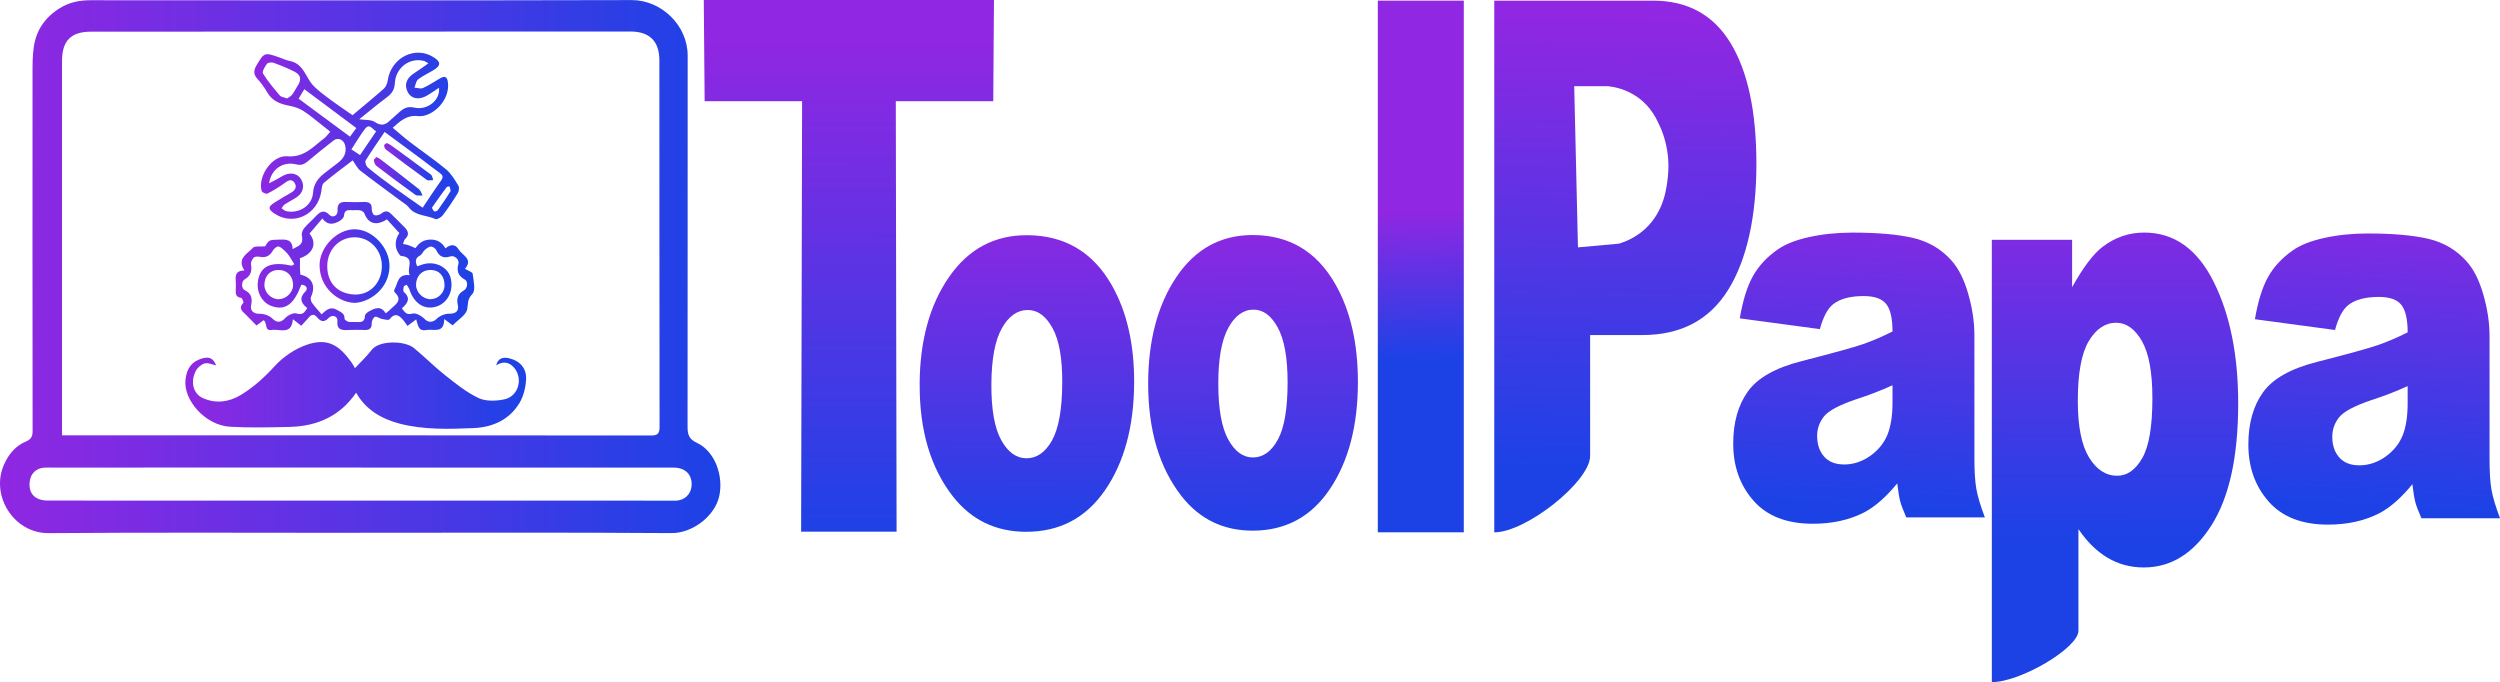 <svg xmlns="http://www.w3.org/2000/svg" xmlns:xlink="http://www.w3.org/1999/xlink" id="Layer_1" data-name="Layer 1" viewBox="0 0 667 182"><defs><style>      .cls-1 {        fill: url(#linear-gradient-2);      }      .cls-2 {        fill: url(#linear-gradient-15);      }      .cls-3 {        fill: url(#linear-gradient-14);      }      .cls-4 {        fill: url(#linear-gradient-6);      }      .cls-5 {        fill: url(#linear-gradient-11);      }      .cls-6 {        fill: url(#linear-gradient-10);      }      .cls-7 {        fill: url(#linear-gradient-5);      }      .cls-8 {        fill: url(#linear-gradient-7);      }      .cls-9 {        fill: url(#linear-gradient-9);      }      .cls-10 {        fill: url(#linear-gradient-3);      }      .cls-11 {        fill: url(#linear-gradient);      }      .cls-12 {        fill: url(#linear-gradient-4);      }      .cls-13 {        fill: url(#linear-gradient-8);      }      .cls-14 {        fill: url(#linear-gradient-12);      }      .cls-15 {        fill: url(#linear-gradient-13);      }    </style><linearGradient id="linear-gradient" x1="226.45" y1="11.3" x2="226.12" y2="144.45" gradientUnits="userSpaceOnUse"><stop offset="0" stop-color="#9027e2"></stop><stop offset="1" stop-color="#1c42e6"></stop></linearGradient><linearGradient id="linear-gradient-2" x1="294.31" y1="-297.85" x2="295.9" y2="-179.83" gradientTransform="translate(26.86 275.08) rotate(.29) scale(.83 .74)" xlink:href="#linear-gradient"></linearGradient><linearGradient id="linear-gradient-3" x1="378.86" y1="56.47" x2="379.44" y2="95.88" xlink:href="#linear-gradient"></linearGradient><linearGradient id="linear-gradient-4" x1="434.02" y1="5.1" x2="431.4" y2="124.87" xlink:href="#linear-gradient"></linearGradient><linearGradient id="linear-gradient-5" x1="500.6" y1="49.38" x2="495.49" y2="134.47" xlink:href="#linear-gradient"></linearGradient><linearGradient id="linear-gradient-6" x1="564.17" y1="49" x2="564.29" y2="143.09" xlink:href="#linear-gradient"></linearGradient><linearGradient id="linear-gradient-7" x1="350.28" y1="-298.27" x2="351.87" y2="-180.24" gradientTransform="translate(48.01 276.15) rotate(-.04) scale(.82 .73)" xlink:href="#linear-gradient"></linearGradient><linearGradient id="linear-gradient-8" x1="0" y1="71.14" x2="192.2" y2="71.14" xlink:href="#linear-gradient"></linearGradient><linearGradient id="linear-gradient-9" x1="49.44" y1="102.84" x2="140.36" y2="102.84" xlink:href="#linear-gradient"></linearGradient><linearGradient id="linear-gradient-10" x1="67.86" y1="36.27" x2="122.46" y2="36.27" xlink:href="#linear-gradient"></linearGradient><linearGradient id="linear-gradient-11" x1="62.83" y1="70.98" x2="126.53" y2="70.98" xlink:href="#linear-gradient"></linearGradient><linearGradient id="linear-gradient-12" x1="99.74" y1="47.04" x2="112.75" y2="47.04" xlink:href="#linear-gradient"></linearGradient><linearGradient id="linear-gradient-13" x1="102.47" y1="43.14" x2="115.57" y2="43.14" xlink:href="#linear-gradient"></linearGradient><linearGradient id="linear-gradient-14" x1="85.25" y1="70.98" x2="103.91" y2="70.98" xlink:href="#linear-gradient"></linearGradient><linearGradient id="linear-gradient-15" x1="638.04" y1="49.61" x2="632.92" y2="134.7" xlink:href="#linear-gradient"></linearGradient></defs><path class="cls-11" d="m187.77,0h77.42c-.06,9-.13,18-.19,27h-26c.07,38.28.14,76.57.21,114.85h-25.47c.09-38.28.17-76.57.26-114.85h-26c-.08-9-.16-18-.23-27Z"></path><path class="cls-1" d="m245.36,102.39c.07-11.55,2.69-21.05,7.86-28.51,5.17-7.46,12.12-11.17,20.85-11.13,9.97.05,17.49,4.48,22.53,13.29,4.05,7.1,6.05,15.83,5.99,26.19-.07,11.64-2.67,21.17-7.79,28.59-5.13,7.42-12.18,11.1-21.15,11.06-8.01-.04-14.46-3.16-19.36-9.36-6.02-7.68-9-17.72-8.92-30.12Zm19.14.02c-.04,6.75.83,11.74,2.61,14.98,1.78,3.24,4.03,4.87,6.75,4.88s5.02-1.57,6.81-4.75c1.78-3.17,2.7-8.28,2.74-15.31.04-6.56-.82-11.45-2.59-14.66-1.76-3.22-3.96-4.83-6.59-4.84-2.78-.01-5.09,1.61-6.92,4.85-1.83,3.25-2.77,8.2-2.81,14.85Z"></path><path class="cls-10" d="m367.6.17h22.94v141.85h-22.94V.17Z"></path><path class="cls-12" d="m398.66.17h42.34c9.22,0,16.13,3.77,20.72,11.32,4.59,7.55,6.89,18.29,6.89,32.22s-2.5,25.51-7.51,33.58c-5,8.07-12.64,12.1-22.91,12.1h-13.94v32.25c0,6.8-17.06,20.39-25.58,20.39V.17Zm22.34,65.83c3.67-.33,7.33-.67,11-1,1.76-.55,4.48-1.66,7-4,5.05-4.7,5.69-10.99,6-14,.68-6.69-1.4-11.66-2-13-.97-2.17-2.44-5.44-6-8-3.13-2.24-6.32-2.82-8-3h-9c.33,14.33.67,28.67,1,43Z"></path><path class="cls-7" d="m485.53,87.81l-21.36-2.87c.81-4.76,1.97-8.5,3.49-11.23,1.52-2.73,3.71-5.1,6.56-7.1,2.05-1.45,4.87-2.57,8.46-3.36,3.59-.79,7.47-1.19,11.64-1.19,6.7,0,12.08.48,16.14,1.43,4.06.96,7.45,2.95,10.16,5.98,1.9,2.1,3.4,5.07,4.5,8.92s1.65,7.52,1.65,11.02v32.83c0,3.5.17,6.24.52,8.22.35,1.98,1.11,4.51,2.28,7.59h-20.97c-.84-1.91-1.39-3.37-1.65-4.37-.26-1-.51-2.58-.77-4.72-2.93,3.59-5.84,6.16-8.73,7.7-3.95,2.05-8.55,3.08-13.78,3.08-6.95,0-12.24-2.05-15.84-6.16-3.61-4.11-5.41-9.17-5.41-15.19,0-5.65,1.3-10.29,3.9-13.93s7.39-6.35,14.38-8.12c8.38-2.15,13.82-3.65,16.31-4.51,2.49-.86,5.12-1.99,7.91-3.39,0-3.5-.57-5.95-1.7-7.35s-3.13-2.1-5.98-2.1c-3.66,0-6.41.75-8.24,2.24-1.43,1.17-2.58,3.36-3.46,6.58Zm19.38,14.98c-3.07,1.4-6.28,2.64-9.61,3.71-4.54,1.54-7.41,3.06-8.62,4.55-1.24,1.54-1.87,3.29-1.87,5.25,0,2.24.61,4.07,1.84,5.49,1.23,1.42,3.03,2.13,5.41,2.13s4.8-.77,6.95-2.31c2.14-1.54,3.66-3.42,4.56-5.63.9-2.22,1.35-5.1,1.35-8.64v-4.55Z"></path><path class="cls-4" d="m531.42,182V63.98h21.42v12.64c2.96-5.31,5.68-8.91,8.15-10.79,3.34-2.52,7.03-3.78,11.08-3.78,7.98,0,14.16,4.38,18.53,13.12,4.37,8.75,6.55,19.56,6.55,32.44,0,14.22-2.38,25.08-7.14,32.56-4.76,7.49-10.78,11.23-18.05,11.23-3.52,0-6.74-.86-9.64-2.58-2.91-1.72-5.5-4.27-7.79-7.65v27.11c0,4.57-15.41,13.71-23.11,13.71Zm22.94-75.03c0,6.76.99,11.78,2.98,15.05,1.99,3.27,4.5,4.91,7.53,4.91,2.66,0,4.89-1.57,6.69-4.71,1.8-3.14,2.7-8.47,2.7-15.98,0-6.92-.94-12.01-2.81-15.26-1.87-3.25-4.16-4.87-6.86-4.87-2.92,0-5.36,1.64-7.31,4.91-1.95,3.27-2.92,8.59-2.92,15.94Z"></path><path class="cls-8" d="m306.33,102.4c0-11.51,2.51-21,7.52-28.47,5.01-7.47,11.79-11.21,20.32-11.22,9.75-.01,17.12,4.36,22.11,13.12,4.01,7.05,6.01,15.74,6.01,26.07,0,11.61-2.48,21.12-7.45,28.54-4.97,7.42-11.84,11.13-20.62,11.14-7.83,0-14.16-3.06-18.99-9.21-5.93-7.62-8.9-17.61-8.9-29.98Zm18.71-.09c0,6.73.88,11.7,2.64,14.92,1.76,3.22,3.97,4.83,6.63,4.82s4.9-1.59,6.63-4.77c1.73-3.17,2.59-8.27,2.59-15.28,0-6.54-.87-11.4-2.62-14.6-1.74-3.2-3.9-4.79-6.47-4.79-2.72,0-4.97,1.63-6.74,4.88-1.77,3.25-2.66,8.19-2.66,14.82Z"></path><path class="cls-13" d="m96.03,142.16c-27.69,0-55.38-.14-83.06.08-9.34.07-15.58-10.08-11.9-18.29,1.26-2.81,3.04-4.97,5.83-6.14,1.47-.62,1.81-1.43,1.8-2.9-.04-31.59-.04-63.19-.02-94.78,0-2.57-.04-5.18.35-7.71.68-4.41,2.97-7.78,6.89-10.22C18.54.58,21.22.06,24.19.06c48.11.02,96.23.09,144.34-.04,7.89-.02,14.94,6.72,14.94,14.8-.02,33.01.01,66.03-.03,99.04,0,2.05.36,3.3,2.49,4.29,4.8,2.22,7.18,8.81,5.95,14.28-1.17,5.21-7.02,9.84-12.78,9.8-27.69-.2-55.38-.09-83.06-.09v.02Zm-79.48-26.02c1,0,1.64,0,2.28,0,51.61,0,103.21,0,154.82.05,1.75,0,2.32-.44,2.32-2.25-.05-32.62-.03-65.24-.05-97.86,0-5.05-2.61-7.66-7.66-7.67-47.98,0-95.95.01-143.93.04-5.43,0-7.78,2.43-7.78,7.84,0,32.43,0,64.85,0,97.28v2.56Zm79.89,8.6h0c-27.49.01-54.98.01-82.47.01-.71,0-1.43-.02-2.14.02-2.12.12-3.62,1.52-3.89,3.61-.43,3.25,1.35,5.17,4.84,5.17,55.63,0,111.26.01,166.89.02.26,0,.52,0,.78,0,2.22-.11,3.88-1.71,4.06-3.9.24-3-1.62-4.91-4.81-4.91-27.75,0-55.5,0-83.25,0Z"></path><path class="cls-9" d="m132.38,97.48c.48-1.93,1.84-2.3,3.52-1.88,2.82.7,4.61,2.63,4.46,5.61-.11,2.16-.68,4.52-1.79,6.35-2.68,4.41-7.07,6.43-12.18,6.65-6.6.29-13.26.49-19.71-1.17-4.88-1.26-9.13-3.74-11.66-8.27-4.24,6.2-10.35,8.96-17.77,9.13-5.31.12-10.64.27-15.93-.05-6.54-.4-12.5-7.12-11.82-12.65.36-2.92,1.62-4.74,4.37-5.55,2-.58,3.01-.07,3.81,1.84-.96-.2-2.08-.76-3.01-.54-.91.22-1.92,1.08-2.38,1.92-1.59,2.93-.75,6.22,1.89,7.37,3.45,1.51,6.91,1.04,10.05-.85,3.45-2.08,6.35-4.74,9.1-7.75,2.25-2.46,5.39-4.59,8.55-5.67,5.6-1.91,8.67.18,11.95,4.77.37.52.65,1.11.87,1.49,1.56-1.68,3.16-3.18,4.47-4.88,2.01-2.61,8.85-2.49,11.28-.49,2.86,2.36,5.48,5.02,8.39,7.31,2.81,2.22,5.66,4.54,8.87,6.04,1.93.9,4.66.8,6.86.33,3.76-.79,5.08-5.56,2.58-8.45-1.32-1.53-2.93-1.79-4.77-.62Z"></path><path class="cls-6" d="m94.03,30.75c2.76-2.32,5.6-4.63,8.34-7.05.57-.5.95-1.4,1.06-2.17.88-6.24,7.51-9.51,12.49-6.11,1.68,1.14,1.69,2.04-.05,3.16-1.41.9-2.99,1.58-4.31,2.59-.57.44-.67,1.46-.98,2.22.77.05,1.67.37,2.29.09,1.58-.72,3.04-1.71,4.55-2.58,1.14-.66,1.85-.54,2.07.95.74,5.06-4.34,9.54-7.96,9.13-3.03-.35-4.72,1.34-6.76,3.1,1.6,1.34,3.07,2.65,4.64,3.85,3.19,2.44,6.53,4.69,9.61,7.26,1.36,1.13,2.31,2.78,3.26,4.31.3.48.19,1.48-.13,2-1.24,2.04-2.58,4.04-4.03,5.95-.41.54-1.54,1.19-1.96.99-2.34-1.08-5.32-.77-7.1-3.12-.46-.62-1.21-1.04-1.85-1.52-3.7-2.75-7.45-5.45-11.09-8.28-.78-.61-1.23-1.63-2.02-2.74-2.59,1.99-5.21,3.92-7.7,6.01-.5.42-.55,1.44-.66,2.2-.93,6.29-7.42,9.4-12.53,5.98-1.71-1.15-1.73-1.81,0-2.9,1.48-.93,2.98-1.82,4.5-2.69,1.14-.65,1.56-1.66.84-2.66-.85-1.19-1.8-.47-2.75.22-1.41,1.01-2.9,1.93-4.45,2.71-.33.17-1.41-.3-1.52-.65-1.16-3.86,2.75-9.64,6.79-9.3,4.56.38,6.93-2.58,9.89-4.81.57-.43.99-1.06,1.61-1.76-.62-.49-1.18-.94-1.74-1.38-1.79-1.39-3.51-2.89-5.4-4.12-1.1-.71-2.46-1.17-3.77-1.41-2.41-.45-4.49-1.21-5.82-3.44-.78-1.31-1.65-2.6-2.69-3.71-1.13-1.21-1.04-2.28-.29-3.58,2.02-3.47,2.17-3.55,5.9-2.25,1.02.35,2,.84,3.05,1.05,3,.6,3.85,3.06,5.22,5.25.97,1.54,2.56,2.77,4.05,3.92,2.32,1.8,4.79,3.43,7.39,5.26Zm18.74,24.67c1.72-2.56,3.26-4.95,4.92-7.25.71-.99.39-1.48-.45-2.09-1.63-1.17-3.19-2.42-4.8-3.62-3.21-2.38-6.42-4.75-9.82-7.26-1.75,2.58-3.5,5.06-5.08,7.64-.23.38.16,1.49.6,1.86,2.16,1.78,4.4,3.47,6.67,5.11,2.53,1.84,5.12,3.61,7.96,5.6Zm-40.97-6.52c.86-.44,1.45-.73,2.03-1.05.65-.35,1.26-.78,1.92-1.09,1.85-.89,3.71-.43,4.6,1.09.97,1.66.55,3.58-1.13,4.72-1.05.71-2.21,1.28-3.27,1.98-.35.23-.55.67-.82,1.01.41.27.78.69,1.23.78,3.31.72,6.89-1.33,7.16-4.9.24-3.2,2.16-4.59,4.28-6.18.8-.6,1.61-1.21,2.39-1.83,1.49-1.17,2.34-2.56,1.92-4.56-.32-1.52-1.86-2.34-3.1-1.4-2.33,1.78-4.58,3.67-6.85,5.53-.9.73-1.69,1.22-3.06.87-3.58-.9-6.73,1.22-7.31,5.02Zm24.01-17.08c1.63.24,3.19.06,4.17.72,1.57,1.03,2.67.92,3.91-.25.82-.77,1.7-1.49,2.53-2.26,1.16-1.07,2.25-1.74,4.11-1.32,3.54.81,6.99-2.03,6.6-5.3-1.16.76-2.21,1.53-3.35,2.17-1.98,1.11-3.9.78-4.83-.72-1.21-1.96-.65-3.92,1.45-5.26,1.26-.8,2.46-1.7,3.9-2.7-.6-.33-.85-.55-1.15-.63-3.74-1.02-7.58,1.72-7.8,5.89-.1,1.86-.88,2.87-2.24,3.88-2.49,1.86-4.87,3.85-7.3,5.8Zm-19.22-5.54c.4-.29.99-.56,1.34-1.01.57-.73.95-1.6,1.47-2.37,1.06-1.58.91-2.87-.75-3.74-1.83-.95-3.76-1.72-5.71-2.42-.5-.18-1.49-.04-1.74.31-.55.76-1.33,2.08-1.02,2.58,1.28,2.08,2.89,3.97,4.47,5.85.34.4,1.09.46,1.95.8Zm18.48,7.88c-4.77-3.56-9.29-6.93-13.88-10.36-.53.89-.99,1.65-1.52,2.53,4.61,3.41,9.09,6.72,13.7,10.13.66-.9,1.12-1.52,1.7-2.3Zm5.29.88c-1.09-.6-1.76-2.21-2.94-.7-1.33,1.7-2.4,3.59-3.67,5.52.84.55,1.47.97,2.31,1.52,1.49-2.19,2.85-4.2,4.3-6.34Zm19.57,14.68c-.47.1-.66.08-.71.15-1.33,1.81-2.68,3.61-3.93,5.47-.12.17.29.82.6,1.08.13.11.78-.14.95-.39,1.15-1.62,2.28-3.25,3.31-4.95.18-.3-.13-.9-.21-1.36Z"></path><path class="cls-5" d="m110.86,66.2q1.47-2.28,4.07-2.28t3.91,2.34c1.25-1.03,2.57-1.29,3.52.29.96,1.59,3.96,2.53,1.69,5.18.79.48,2,.83,2.06,1.32.23,1.83.85,4.41-.09,5.39-1.37,1.42-1.1,2.49-1.36,4.02-.28,1.62-2.52,2.91-3.9,4.34-.71-.53-1.3-.98-2.24-1.68-.04,4.04-2.82,2.56-4.76,2.93-2.21.42-2.19-1.28-2.73-2.83-.78.59-1.38,1.03-2.32,1.74-.31-.44-.62-.94-1-1.4-1.13-1.38-2.25-2.33-3.8-.35-.23.3-1.33.03-2-.11-.66-.13-1.41-.76-1.88-.57-.46.19-.87,1.12-.86,1.71.03,1.45-.64,1.86-1.97,1.8-1.35-.06-2.7-.06-4.05,0-1.82.09-3.38.14-3.13-2.48.11-1.2-1.4-1.71-2.3-.76-1.23,1.3-2.15,1.04-3.13-.15-.72-.88-1.42-.86-2.15,0-.65.75-1.35,1.47-2.07,2.26-.76-.6-1.35-1.06-2.23-1.75-.37,4.36-3.49,2.53-5.62,2.87-2.03.33-1.11-1.74-2.16-2.61-.56.41-1.15.85-1.93,1.43-.88-.9-1.8-1.85-2.73-2.79-.94-.93-2.23-1.74-.78-3.28.14-.15-.32-1.28-.59-1.31-1.44-.19-1.48-1.1-1.44-2.16.03-.8.07-1.6,0-2.39-.15-1.56.14-2.77,2.32-2.76-2.12-3.2.79-4.43,2.27-6.05.49-.53,1.89-.26,3.25-.39,1.1-1.77,1.1-1.71,3.75-1.79,1.84-.06,3.56-.11,3.58,2.53.62-.32.9-.47,1.19-.62,1.35-.7,1.57-1.51,1.27-3.06-.11-.6.25-1.44.67-1.95.89-1.08,1.99-1.98,2.94-3.01,1.16-1.26,2.2-2.09,3.82-.45.86.86,2.2.13,2.11-1.2-.13-2,.85-2.38,2.55-2.28,1.48.08,2.97.05,4.45,0,1.37-.04,2.19.32,2.12,1.9-.03.56.32,1.49.71,1.62.54.17,1.43-.07,1.89-.46,1.02-.84,1.8-.66,2.63.18,1.18,1.19,2.4,2.33,3.56,3.54.93.97,1.32,1.98.11,3.1-.32.3-.37.88-.55,1.33.46.09.94.13,1.37.29.68.24,1.33.55,1.98.83Zm-7.92,17.38c.5-.42.84-.64,1.11-.93,1.27-1.35,3.66-2.43,1.2-4.72-.13-.12-.11-.55,0-.74.93-1.59.76-4.18,4.07-3.77-.94-1.88,1.63-4.77-2.35-5.15-.16-.02-.31-.24-.43-.39-1.26-1.64-1.32-3.76.01-5.71-1.09-1.19-2.22-2.43-3.32-3.64-2.87,1.83-4.97,1.15-6.02-1.61-.14-.37-.71-.73-1.14-.8-.79-.13-1.61,0-2.42-.05-1.1-.07-1.78.16-1.86,1.46-.03.49-.61,1.08-1.1,1.37-1.58.96-3.2,1.35-4.69-.6-1.3,1.53-2.38,2.8-3.42,4.02,2.12,2.62.94,5.43-2.55,6.56,0,.92-.02,1.91,0,2.89.01.52.09,1.04.13,1.52,3.11.65,4.16,2.99,2.83,5.88-.2.42-.05,1.19.24,1.6.76,1.07,1.67,2.03,2.58,3.1,1.49-1.47,2.54-2.09,4.12-1.17,1.02.59,2.05.89,2,2.34,0,.28.66.74,1.08.82.71.14,1.48,0,2.22.06,1.22.08,2.1-.08,2.13-1.62,0-.42.6-.97,1.06-1.21,1.58-.85,3.21-1.64,4.48.5Zm-25.1-12.69l.68-.39c-.47-.77-.92-1.57-1.43-2.32-.32-.47-.72-.91-1.15-1.29-.52-.45-1.11-1.08-1.69-1.12-.48-.03-1.19.61-1.47,1.12-.82,1.48-1.96,1.94-3.6,1.61-.48-.1-1.23-.05-1.5.24-.41.45-.8,1.22-.71,1.77.28,1.72-.01,3.06-1.65,3.99-.97.55-1,2.47,0,2.94,1.82.86,2.03,2.29,1.68,3.97-.32,1.55.72,2.33,2.28,2.31,1.15-.02,2.61.48,3.39,1.27,1.16,1.15,2.22,1.16,3.38-.09.7-.76,2.23-1.54,3.04-1.27,1.69.54,2.15-.31,2.88-1.43-1.72-1.36-2.23-2.7-.45-4.49.75-.75.15-1.7-1.12-1.75-1.96,5.18-4.17,6.85-7.61,5.81-3.09-.93-4.73-4.3-3.77-7.72.92-3.27,3.72-4.28,8.83-3.16Zm29.37,11.36c.81,1.07,1.26,1.88,2.86,1.41.85-.25,2.38.61,3.15,1.39,1.05,1.07,2.24,1.05,3.3,0,.81-.79,2.22-1.39,3.35-1.35,1.69.05,2.66-.72,2.27-2.36-.38-1.61.02-2.97,1.6-3.84,1.01-.55,1.23-2.39.29-2.9-1.81-.98-2.25-2.36-1.71-4.22.31-1.08-1.07-2.34-2.13-1.98-1.82.62-3.01.06-3.8-1.67-.21-.46-.94-.97-1.42-.95-.57.02-1.18.51-1.65.93-.47.41-.71,1.16-1.23,1.44-1.33.71-1.34,1.61-.78,2.9.58-.2,1.06-.38,1.56-.53,3.08-.93,6.44.62,7.28,3.35,1.08,3.52-.67,7.1-3.92,7.98-3.11.85-5.77-.93-7.01-4.66-.15-.44-.48-.82-.73-1.23-.27.17-.71.29-.76.51-.11.46-.23,1.19.02,1.41,1.87,1.65,1.08,3-.54,4.39Zm-29.02-6.07c.05-2.37-1.43-4.06-3.65-4.15-2.36-.1-3.98,1.51-4,3.97-.02,2.03,1.8,3.85,3.82,3.83,1.94-.01,3.78-1.77,3.83-3.65Zm40.41-.14c-.03-2.48-1.48-4.03-3.77-4.02-2.27,0-3.84,1.66-3.83,4.02.01,2.01,1.93,3.85,3.94,3.78,2.04-.07,3.69-1.77,3.67-3.77Z"></path><path class="cls-14" d="m100.44,41.9c.4.21.71.33.96.52,3.48,2.68,6.97,5.34,10.4,8.07.47.38.64,1.12.95,1.69-.65-.06-1.48.12-1.93-.2-3.52-2.52-6.99-5.12-10.42-7.75-.39-.3-.57-.96-.66-1.48-.04-.23.42-.53.7-.85Z"></path><path class="cls-15" d="m103.2,38.15c.42.23.8.38,1.12.61,3.56,2.59,7.13,5.18,10.65,7.83.37.28.42.96.61,1.46-.58,0-1.33.21-1.71-.06-3.68-2.65-7.32-5.37-10.93-8.11-.29-.22-.44-.74-.45-1.13,0-.19.45-.39.72-.6Z"></path><path class="cls-3" d="m94.48,80.8c-4.17-.17-9.17-3.9-9.22-9.99-.04-4.87,4.69-9.69,9.41-9.64,4.74.04,9.4,5,9.25,10.02-.18,6.06-5.55,9.57-9.43,9.62Zm-7.18-9.74c.07,5.12,3.5,7.41,7.38,7.52,4.19.11,7.24-3.32,7.2-7.69-.04-4.31-3.27-7.63-7.38-7.58-4.09.05-7.23,3.43-7.19,7.75Z"></path><path class="cls-2" d="m622.97,88.04l-21.36-2.87c.81-4.76,1.97-8.5,3.49-11.23,1.52-2.73,3.71-5.1,6.56-7.1,2.05-1.45,4.87-2.57,8.46-3.36,3.59-.79,7.47-1.19,11.64-1.19,6.7,0,12.08.48,16.14,1.43,4.06.96,7.45,2.95,10.16,5.98,1.9,2.1,3.4,5.07,4.5,8.92,1.1,3.85,1.65,7.52,1.65,11.02v32.83c0,3.5.17,6.24.52,8.22.35,1.98,1.11,4.51,2.28,7.59h-20.97c-.84-1.91-1.39-3.37-1.65-4.37-.26-1-.51-2.58-.77-4.72-2.93,3.59-5.84,6.16-8.73,7.7-3.95,2.05-8.55,3.08-13.78,3.08-6.95,0-12.24-2.05-15.84-6.16-3.61-4.11-5.41-9.17-5.41-15.19,0-5.65,1.3-10.29,3.9-13.93s7.39-6.35,14.38-8.12c8.38-2.15,13.82-3.65,16.31-4.51,2.49-.86,5.12-1.99,7.91-3.39,0-3.5-.57-5.95-1.7-7.35s-3.13-2.1-5.98-2.1c-3.66,0-6.41.75-8.24,2.24-1.43,1.17-2.58,3.36-3.46,6.58Zm19.38,14.98c-3.07,1.4-6.28,2.64-9.61,3.71-4.54,1.54-7.41,3.06-8.62,4.55-1.24,1.54-1.87,3.29-1.87,5.25,0,2.24.61,4.07,1.84,5.49,1.23,1.42,3.03,2.13,5.41,2.13s4.8-.77,6.95-2.31,3.66-3.42,4.56-5.63c.9-2.22,1.35-5.1,1.35-8.64v-4.55Z"></path></svg>